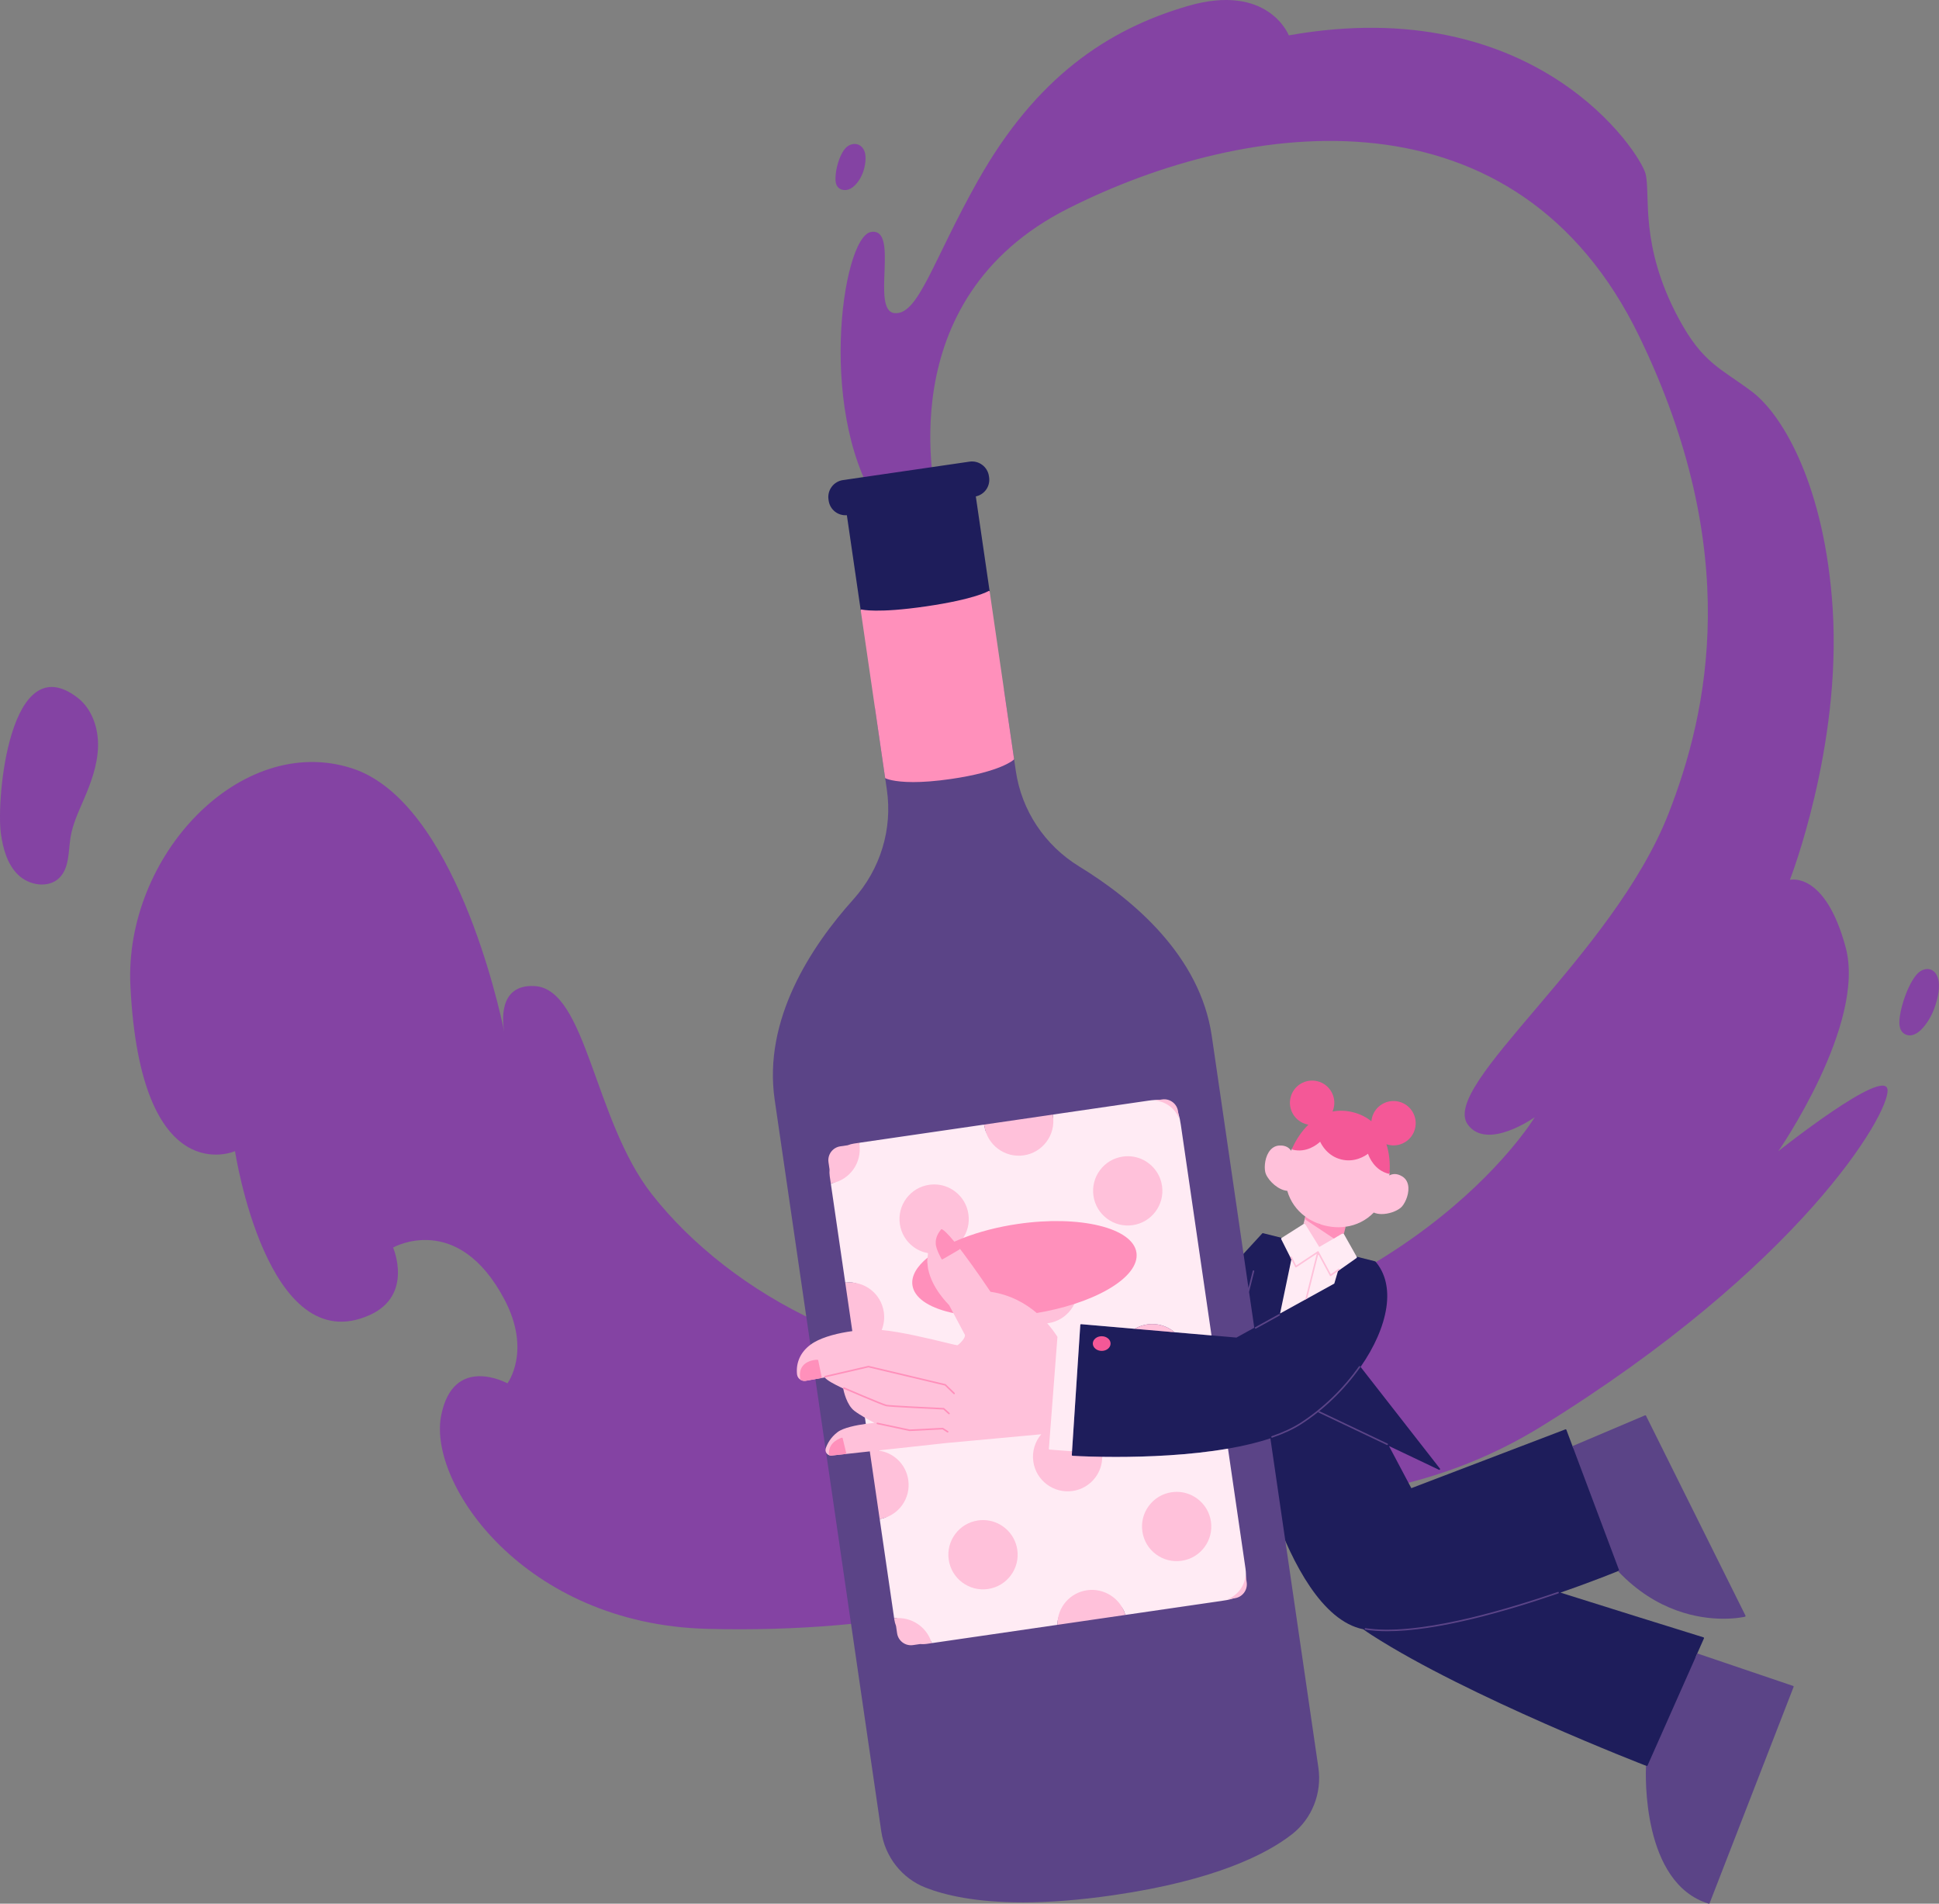 <?xml version="1.0" encoding="utf-8"?><!-- Generator: Adobe Illustrator 15.0.0, SVG Export Plug-In . SVG Version: 6.00 Build 0)  --><!DOCTYPE svg PUBLIC "-//W3C//DTD SVG 1.1//EN" "http://www.w3.org/Graphics/SVG/1.1/DTD/svg11.dtd"><svg xmlns="http://www.w3.org/2000/svg" xmlns:xlink="http://www.w3.org/1999/xlink" version="1.1" id="Layer_1" x="0px" y="0px" width="100%" height="100%" viewBox="0 0 1242.784 1220.217" enable-background="new 0 0 1242.784 1220.217" xml:space="preserve" preserveAspectRatio="none">
<rect x="0" y="0" width="1242.784" height="1220.217" fill="#808080" stroke="none"/>
<g id="svg6" fill="#8443A3">
	<path d="M1139.829,737.856c0,0,56.351-81.364,43.145-130.562c-13.207-49.196-35.763-43.328-35.763-43.328   s33.079-84.645,27.441-173.622c-4.951-78.114-31.733-124.292-51.848-139.377c-20.113-15.086-31.404-18.027-46.933-46.932   c-25.251-47.006-17.81-79.189-21.161-92.598c-3.354-13.409-69.98-116.981-228.661-88.775c0,0-13.126-33.878-64.834-18.792   c-51.709,15.084-97.258,46.042-134.367,111.815c-29.163,51.688-38.277,86.67-53.594,84.996   c-15.317-1.677,3.586-55.313-15.084-51.961c-18.67,3.354-35.377,120.862,7.971,179.527l34.669-4.148   c-0.854-6.703-32.527-131.799,83.822-190.465c116.35-58.665,287.708-79.84,366.098,82.133   c66.604,137.622,44.224,240.451,18.684,305.727c-35.706,91.254-146.817,174.342-128.66,199.311   c12.398,17.051,42.929-4.719,42.929-4.719S901.326,853.44,672.867,874.042C566.51,883.632,468.23,829.848,417.748,765.41   c-37.258-47.558-41.77-131.539-75.108-133.367c-23.55-1.289-20.524,23.338-19.449,29.313   c-2.954-14.468-31.824-147.641-97.563-168.878c-71.366-23.06-146.176,56.179-142.043,139.565   c6.573,132.635,67.046,105.813,67.046,105.813s20.499,134.604,86.273,105.077c28.351-12.728,15.034-43.288,15.034-43.288   s41.343-23.534,71.338,33.2c17.56,33.217,1.953,53.833,1.953,53.833s-34.767-19.093-42.507,20.843   c-8.409,43.385,52.965,133.402,170.296,136.517c117.331,3.115,213.744-20.127,250.424-51.983   c36.68-31.854,32.875-40.418,32.875-40.418s130.621,37.354,251.35-37.188c166.314-102.688,223.636-200.86,222.13-215.946   C1208.289,683.417,1139.829,737.856,1139.829,737.856z"/>
	<path d="M49.611,447.125c-43.363-33.159-52.142,64.871-49.05,87.08c1.346,9.671,4.049,19.729,11.048,26.535   c6.998,6.809,19.389,8.823,26.37,1.998c6.595-6.446,5.756-17.004,7.244-26.104c1.363-8.331,5.001-16.085,8.343-23.836   c4.693-10.883,8.928-22.252,9.268-34.101C63.174,466.852,59.025,454.322,49.611,447.125z"/>
	<path d="M543.483,121.556c2.282-0.653,4.171-2.276,5.684-4.104c3.278-3.961,5.084-9.025,5.525-14.148   c0.193-2.243,0.123-4.569-0.75-6.646c-2.45-5.83-9.079-5.427-12.472-1.195c-3.69,4.603-5.883,12.994-5.982,18.71   c-0.035,2.008,0.197,4.159,1.48,5.703C538.486,121.7,541.203,122.207,543.483,121.556z"/>
	<path d="M1242.479,628.539c-1.699-8.939-9.456-9.371-14.213-3.676c-5.174,6.194-9.354,18.181-10.586,26.563   c-0.433,2.943-0.585,6.14,0.6,8.606c1.401,2.915,4.448,4.074,7.218,3.471c2.771-0.604,5.276-2.698,7.387-5.15   c4.57-5.315,7.652-12.479,9.164-19.936C1242.711,635.152,1243.084,631.723,1242.479,628.539z"/>
</g>
<g id="svg5" fill="#1E1D5B">
	<path d="M1092.127,1049.756c-0.061-0.129-0.171-0.229-0.307-0.27c-25.012-7.765-60.242-18.754-91.674-28.667   c21.623-7.462,36.838-13.756,37.244-13.925c0.248-0.104,30.578-5.671,30.484-5.923l-59.646-73.138l-4.264-11.359   c-0.047-0.123-0.143-0.224-0.264-0.278c-0.121-0.056-0.262-0.059-0.382-0.011l-98.735,37.702l-14.332-27.038l32.055,15.246   c0.068,0.033,0.143,0.049,0.215,0.049c0.148,0,0.292-0.066,0.389-0.188c0.146-0.18,0.147-0.436,0.004-0.617l-50.865-65.188   c8.785-12.585,14.752-25.93,16.549-38.192c1.738-11.854-0.682-21.996-6.994-29.33c-0.015-0.017-0.033-0.025-0.049-0.04   c-0.019-0.017-0.036-0.033-0.057-0.047c-0.039-0.026-0.08-0.044-0.123-0.058c-0.011-0.004-0.019-0.013-0.029-0.015l-0.025-0.005   c-0.004-0.002-0.006-0.002-0.01-0.003l-71.793-18.028c-0.014-0.005-0.027,0-0.041-0.003c-0.011-0.002-0.02-0.009-0.029-0.01   c-0.016-0.002-0.029,0.006-0.045,0.006c-0.053-0.001-0.102,0.004-0.15,0.02c-0.02,0.007-0.037,0.013-0.057,0.021   c-0.047,0.021-0.089,0.051-0.128,0.086c-0.012,0.012-0.028,0.016-0.04,0.027l-58.061,63.191l-1.003-0.086l-46.676-59.759   c-0.167-0.207-0.458-0.253-0.672-0.104l-51.725,34.873c-0.208,0.141-0.28,0.414-0.167,0.639c0.1,0.193,10.037,19.791,27.84,38.027   c3.52,3.605-20.784,7.721-16.355,11.276l14.667,52.668l-0.667,23.332c-0.018,0.267,15.07-10.696,15.333-10.666   c0.253,0.032,5.878,6.494,17.334,6.666c2.716,0.041,8.863,1.334,12,1.334c19.707,0,37.113-7.686,62-12   c5.538-0.961-2.53,10.648,2.667,9.334c3.094,12.514,25.373,4.849,31.494,21.505c11.309,30.772,30.266,68.198,56.697,73.501   c1.835,1.325,3.727,2.617,5.678,3.869c61.594,39.556,174.781,83.321,175.917,83.759c0.06,0.025,0.12,0.035,0.18,0.035   c0.191,0,26.952,28.85,27.034,28.663l4.471-98.942l5.114-11.53C1092.186,1050.035,1092.184,1049.887,1092.127,1049.756z"/>
	<path d="M633.954,305.918l-0.108-0.74c-0.873-5.986-6.455-10.154-12.438-9.273l-81.121,11.817   c-2.901,0.424-5.462,1.95-7.213,4.299c-1.752,2.349-2.483,5.239-2.061,8.14l0.107,0.74c0.838,5.76,5.884,9.771,11.671,9.336   l8.888,60.998c0.018,0.127,0.087,0.245,0.191,0.325c0.323,0.243,6.389,4.65,23.421,4.65c5.263-0.003,11.575-0.421,19.085-1.517   c31.814-4.635,39.548-14.707,39.862-15.133c0.077-0.107,0.111-0.238,0.091-0.367l-8.888-61.002   C631.078,316.967,634.792,311.67,633.954,305.918z"/>
</g>
<g id="svg4" fill="#5B4487">
	<path d="M1149.574,1080.896c-0.059-0.125-0.164-0.22-0.293-0.261l-61.43-20.831l-31.887,71.874   c-0.082,0.186-0.265,0.297-0.456,0.297c-0.06,0-0.12-0.01-0.18-0.035c-0.03-0.012-0.155-0.06-0.337-0.131   c-0.271,5.635-2.682,75.262,40.164,88.388c0.049,0.013,0.098,0.021,0.146,0.021c0.2,0,0.389-0.122,0.466-0.317l53.819-138.612   C1149.636,1081.161,1149.633,1081.018,1149.574,1080.896z"/>
	<path d="M1037.668,1006.258c0.094,0.252-0.029,0.532-0.277,0.637c-0.031,0.014-0.154,0.064-0.363,0.15   c24.563,25.986,51.695,30.516,67.605,30.516c8.371,0,13.637-1.252,13.787-1.291c0.146-0.037,0.27-0.137,0.334-0.274   c0.063-0.136,0.061-0.296-0.008-0.431l-63.76-128.127c-0.115-0.239-0.399-0.336-0.641-0.237l-46.463,19.712L1037.668,1006.258z"/>
	<path d="M875.083,1044.579c4.323,0.681,9.03,0.992,14.046,0.992c31.916,0,76.074-12.686,109.664-24.238   c0.262-0.09,0.4-0.373,0.311-0.633c-0.09-0.262-0.381-0.404-0.633-0.312c-38.764,13.331-91.608,28.173-123.231,23.205   c-0.278-0.041-0.528,0.144-0.571,0.415C874.625,1044.282,874.813,1044.536,875.083,1044.579z"/>
	<path d="M844.703,905.186l44.188,21.016c0.07,0.033,0.143,0.049,0.215,0.049c0.186,0,0.363-0.105,0.449-0.285   c0.119-0.249,0.014-0.545-0.236-0.664l-43.754-20.811C845.277,904.722,844.992,904.957,844.703,905.186z"/>
	<path d="M814.243,921.922c-8.333,2.783-17.571,4.945-27.169,6.609c-24.887,4.314-52.118,5.315-71.825,5.315   c-3.137,0-6.081-0.024-8.796-0.065c-11.456-0.173-18.809-0.627-19.062-0.659c-0.263-0.03-0.454-0.263-0.437-0.528l0.153-2.346   l5.294-81.021c0.008-0.131,0.07-0.257,0.172-0.344c0.102-0.088,0.236-0.135,0.368-0.12l34.333,2.964l25.51,2.202l23.719,2.048   l15.973,1.378l11.439-6.312l-3.343-22.946l3.317-13.21c0.068-0.268-0.096-0.538-0.363-0.604c-0.277-0.078-0.535,0.096-0.604,0.362   l-2.728,10.863l-3.183-21.852l-20.344-139.63c-7.479-51.342-50.322-87.412-84.947-108.627   c-22.139-13.565-36.958-35.907-40.659-61.297l-7.553-51.841c-0.029-0.198-0.175-0.362-0.372-0.411   c-0.188-0.048-0.402,0.026-0.522,0.188c-0.074,0.101-7.88,10.165-39.193,14.729c-31.312,4.56-41.667-2.858-41.766-2.935   c-0.163-0.122-0.383-0.132-0.556-0.03c-0.174,0.105-0.268,0.301-0.237,0.501l7.551,51.841c3.7,25.387-4.13,51.029-21.478,70.351   c-27.133,30.214-57.904,77.007-50.424,128.349l68.335,469.041c2.372,16.292,13.226,30.094,28.318,36.018   c12.377,4.859,32.114,9.477,62.428,9.477c16.224-0.002,35.483-1.322,58.257-4.643c65.323-9.518,98.207-26.498,114.291-39.066   c12.775-9.984,19.236-26.311,16.863-42.602l-21.178-145.361L814.243,921.922z"/>
	<path d="M820.371,842.533c-0.134-0.239-0.433-0.329-0.678-0.194l-15.174,8.373   c-0.239,0.133-0.327,0.437-0.195,0.677c0.092,0.165,0.262,0.259,0.438,0.259c0.082,0,0.164-0.02,0.242-0.063l15.172-8.373   C820.416,843.079,820.504,842.775,820.371,842.533z"/>
	<path d="M833.875,912.944c14.353-9.182,27.82-22.16,37.922-36.542c0.16-0.226,0.105-0.536-0.121-0.694   c-0.226-0.16-0.537-0.105-0.693,0.121c-10.029,14.278-23.398,27.16-37.646,36.273c-4.916,3.146-11.045,5.988-18.209,8.447   c-0.262,0.089-0.399,0.373-0.311,0.632c0.07,0.207,0.266,0.339,0.473,0.339c0.055,0,0.108-0.008,0.161-0.027   C822.69,919.008,828.889,916.131,833.875,912.944z"/>
</g>
<g id="svg3" fill="#FFEBF4">
	<path d="M869.634,805.69l-8.401-14.928c-0.063-0.115-0.175-0.201-0.303-0.236c-0.127-0.033-0.264-0.016-0.383,0.051   l-12.838,1.478l-11.23-7.521c-0.07-0.114-0.184-0.194-0.313-0.224c-0.13-0.033-0.265-0.006-0.378,0.064l-14.459,9.188   c-0.217,0.137-0.293,0.417-0.18,0.645l6.546,13.022l-7.239,34.688l34.753-19.176l2.36-8.014l11.918-8.385   C869.695,806.197,869.761,805.915,869.634,805.69z"/>
	<path d="M787.074,928.532c-24.887,4.314-52.118,5.315-71.825,5.315c-3.137,0-6.081-0.024-8.796-0.065   c-0.006,4.741-14.363,1.657-17.244,5.522c-3.544,4.755-1.634,3.145-7.5,4c-12.125,1.749-11.732,6.119-13.5-6   c-1.355-9.304-5.231-13.61,2.5-18l1,20.5c-0.021,0.275,4.725-4.021,5-4l10.399-5.556l5.294-81.021   c0.008-0.131,0.07-0.257,0.172-0.344c0.102-0.088,0.236-0.135,0.368-0.12l34.333,2.964c2.436-1.424,5.146-2.387,8.023-2.807   c1.086-0.158,2.17-0.236,3.248-0.236c4.746,0,9.348,1.518,13.221,4.406c0.354,0.265,0.681,0.557,1.018,0.839l23.719,2.048   l-19.656-134.923c-0.665-4.568-1.879-10.455-5.139-13.25c-3.901-3.344-10.262-3.102-15.724-2.304l-60.73,8.849   c-0.13,0.019-0.25,0.09-0.327,0.196c-0.081,0.105-0.113,0.238-0.094,0.369l0.066,0.455c0.855,5.873-7.148,5.849-10.691,10.603   c-3.544,4.754-2.801,1.146-8.667,2c-12.119,1.755-22.819,5.916-24.587-6.202l-0.066-0.454c-0.039-0.271-0.282-0.462-0.565-0.422   l-79.176,11.535c-0.131,0.019-0.25,0.092-0.327,0.196c-0.08,0.105-0.113,0.24-0.095,0.371l0.066,0.453   c0.726,4.983-6.841,6.764-9.083,10.854c-3.081,5.623-1.966,12.896-8.75,14.172c-0.263,0.05-0.441,0.298-0.401,0.563l9.13,62.666   c0.036,0.264,0.265,0.466,0.543,0.425c11.883-1.246,11.753,6.347,13.479,18.174c1.722,11.83,4.646,23.542-7.078,25.748   c-0.263,0.051-0.441,0.298-0.402,0.563l9.13,62.666c0.036,0.265,0.263,0.447,0.543,0.424c11.878-1.241,10.085,7.277,11.807,19.099   c1.723,11.829,6.316,22.603-5.408,24.806c-0.263,0.051-0.439,0.299-0.4,0.563l9.129,62.666c0.037,0.264,0.267,0.446,0.544,0.424   c5.722-0.59,3.272,8.749,7.636,12.041c3.622,2.735,14.425-1.078,15.833,3.496c0.066,0.212,0.262,0.353,0.478,0.353   c0.023,0,0.046-0.002,0.072-0.006l79.73-11.615c0.243-0.035,0.425-0.244,0.427-0.49c0.09-11.008,10.537-11.145,21.461-12.737   c10.73-1.549,18.767-3.94,21.94,6.415c0.075,0.236,0.29,0.396,0.55,0.347l61.007-8.89c4.863-0.708,10.065-1.435,13.003-5.372   c2.941-3.939,3.262-10.62,2.553-15.488L787.074,928.532z"/>
</g>
<g id="svg2" fill="#FFC1DA">
	<path d="M836.165,784.309c0.13,0.029,0.243,0.109,0.313,0.224l9.088,14.749l10.625-6.174l-11.421-8.922   c1.349,0.51,3.861,2.38,5.313,2.743c3.026,0.761,5.344,2.125,8.25,2.125c1.508,0,2.548-2.522,4.002-2.718   c7.006-0.939,13.318-4.105,18.174-9.119c1.48,0.656,3.223,0.969,5.069,0.969c4.36,0,9.225-1.637,12.161-4.014   c2.301-1.863,5.298-7.743,4.957-13.08c-0.2-3.135-1.555-5.563-3.92-7.023c-3.709-2.287-6.579-1.579-8.303-0.633   c0.051-0.512,0.102-1.024,0.139-1.54c0.018-0.241-0.141-0.46-0.376-0.519c-9.937-2.494-12.657-12.729-12.685-12.832   c-0.043-0.17-0.172-0.305-0.34-0.355c-0.164-0.046-0.349-0.011-0.479,0.107c-0.07,0.063-7.177,6.341-16.893,3.906   c-9.733-2.445-13.027-11.338-13.061-11.428c-0.059-0.165-0.201-0.286-0.371-0.32c-0.16-0.033-0.351,0.022-0.467,0.151   c-0.074,0.078-7.29,7.798-17.22,5.322c-0.067-0.021-0.136-0.024-0.2-0.017c-0.006,0-0.012,0.004-0.018,0.004   c-0.054,0.009-0.105,0.023-0.153,0.049c-0.022,0.012-0.04,0.028-0.06,0.043c-0.029,0.021-0.057,0.041-0.08,0.067   c-0.02,0.021-0.032,0.044-0.047,0.067c-0.014,0.021-0.033,0.038-0.043,0.063c-0.207,0.465-0.398,0.932-0.592,1.4   c-1.066-1.648-3.258-3.616-7.623-3.344c-2.774,0.172-5.117,1.673-6.773,4.34c-2.822,4.547-2.955,11.143-1.809,13.868   c2.084,4.959,8.314,10.42,13.741,10.834c1.898,6.655,5.917,12.386,11.578,16.516l-1.181,4.759l0.322-0.205   C835.9,784.303,836.035,784.276,836.165,784.309z"/>
	<path d="M858.549,813.427c-0.154-0.228-0.467-0.28-0.693-0.121l-4.868,3.423l-7.779-14.492   c-0.002-0.004-0.007-0.006-0.009-0.01c-0.021-0.039-0.054-0.07-0.085-0.102c-0.017-0.016-0.027-0.036-0.045-0.049   c-0.053-0.041-0.113-0.071-0.181-0.088c-0.147-0.041-0.287-0.008-0.399,0.069l-13.704,9.097l-2.754-5.48   c-0.123-0.245-0.421-0.342-0.671-0.223c-0.243,0.125-0.343,0.422-0.224,0.668c0.002,0.001,0.002,0.002,0.002,0.004l0.555,1.105   l2.453,4.877c0.064,0.127,0.181,0.223,0.316,0.258c0.144,0.039,0.285,0.014,0.406-0.066l13.102-8.696l-7.388,29.417l1.192-0.658   l7.162-28.516l7.436,13.854c0.068,0.127,0.188,0.217,0.325,0.25c0.037,0.01,0.076,0.014,0.115,0.014   c0.102,0,0.202-0.032,0.286-0.092l4.468-3.143l0.86-0.605c0.001,0,0.002-0.001,0.002-0.002   C858.654,813.961,858.709,813.651,858.549,813.427z"/>
	<path d="M630.072,974.327c-1.061,0-2.131,0.076-3.21,0.232c-5.877,0.855-11.065,3.945-14.61,8.699   c-3.544,4.754-5.025,10.609-4.17,16.484c0.856,5.869,3.945,11.051,8.697,14.594c4.756,3.543,10.604,5.017,16.486,4.166   c12.109-1.764,20.526-13.051,18.763-25.16C650.418,982.301,640.907,974.327,630.072,974.327z"/>
	<path d="M767.438,960.651c-3.873-2.891-8.475-4.408-13.221-4.408c-1.078,0-2.162,0.078-3.246,0.235   c-5.877,0.856-11.065,3.945-14.611,8.7c-3.543,4.753-5.023,10.607-4.169,16.484c0.856,5.867,3.944,11.051,8.696,14.592   c4.756,3.543,10.602,5.021,16.485,4.166c5.867-0.854,11.05-3.942,14.593-8.693c3.543-4.752,5.024-10.6,4.17-16.466   C775.278,969.384,772.189,964.196,767.438,960.651z"/>
	<path d="M709.545,781.12c4.756,3.543,10.601,5.018,16.484,4.168c12.109-1.765,20.525-13.051,18.762-25.16   c-0.855-5.877-3.945-11.065-8.697-14.61c-3.871-2.892-8.474-4.409-13.219-4.409c-1.078,0-2.162,0.078-3.248,0.236   c-5.877,0.855-11.064,3.945-14.61,8.699c-3.546,4.753-5.024,10.607-4.169,16.484C701.703,772.396,704.792,777.579,709.545,781.12z"/>
	<path d="M751.768,853.09c-3.873-2.889-8.475-4.406-13.221-4.406c-1.078,0-2.162,0.078-3.248,0.236   c-2.877,0.42-5.588,1.383-8.023,2.807l25.51,2.202C752.448,853.647,752.122,853.355,751.768,853.09z"/>
	<path d="M755.969,717.528c0.018,0.051,0.029,0.104,0.047,0.153C755.998,717.631,755.986,717.579,755.969,717.528z"/>
	<path d="M739.078,705.333c0.188,0.004,0.378-0.007,0.564,0.004C739.455,705.327,739.267,705.336,739.078,705.333z"/>
	<path d="M630.889,721.316l0.066,0.454c1.768,12.118,13.066,20.534,25.186,18.78   c5.867-0.854,11.049-3.944,14.593-8.698c3.543-4.755,5.022-10.609,4.167-16.482l-0.066-0.455c-0.02-0.131,0.013-0.264,0.094-0.369   c0.071-0.098,0.18-0.16,0.298-0.186l-44.863,6.536C630.628,720.879,630.852,721.059,630.889,721.316z"/>
	<path d="M755.742,716.965l-0.68-4.668c-0.715-4.902-5.268-8.299-10.172-7.584l-4.666,0.68   C747.145,705.995,753.189,710.5,755.742,716.965z"/>
	<path d="M531.725,932.862c0.32,0.081,0.63,0.122,0.922,0.122c0.137,0,0.269-0.008,0.398-0.024l24.453-2.668   l15.708,107.816c0.206,1.42,0.588,2.783,1.099,4.086l0.682,4.683c0.714,4.903,5.268,8.298,10.171,7.585l4.62-0.673   c0.53,0.046,1.063,0.074,1.599,0.074c0.892,0,1.793-0.065,2.693-0.196l188.629-27.482c1.419-0.206,2.782-0.588,4.086-1.099   l4.683-0.683c4.903-0.713,8.299-5.268,7.584-10.17l-0.68-4.664c-0.287,3.379-1.49,6.62-3.568,9.405   c-2.938,3.937-7.233,6.494-12.097,7.202l-61.007,8.89c-0.26,0.05-0.475-0.11-0.55-0.347c-3.174-10.355-13.667-16.971-24.398-15.421   c-10.923,1.592-18.913,10.735-19.003,21.743c-0.002,0.246-0.184,0.455-0.427,0.49l-79.73,11.615   c-0.026,0.004-0.049,0.006-0.072,0.006c-0.216,0-0.412-0.141-0.478-0.353c-3.103-10.085-12.996-16.619-23.468-15.537   c-0.277,0.022-0.507-0.16-0.544-0.424l-9.129-62.666c-0.039-0.265,0.138-0.513,0.4-0.563c11.725-2.203,19.558-13.197,17.834-25.025   c-1.487-10.213-9.629-17.781-19.475-18.855l43.852-4.784l60.865-5.613c-3.994,4.696-6.035,11.013-5.08,17.573   c1.769,12.118,13.062,20.528,25.187,18.78c5.866-0.856,11.049-3.944,14.593-8.698c2.881-3.866,4.371-8.464,4.377-13.205   c-11.456-0.173-18.809-0.627-19.062-0.659c-0.263-0.03-0.454-0.263-0.437-0.528l0.153-2.346l-14.401-1.104   c-0.274-0.021-0.479-0.262-0.457-0.536l5.498-71.739c-1.654-2.57-3.824-5.579-6.566-8.682c0.21-0.025,0.42-0.03,0.631-0.061   c12.109-1.766,20.525-13.062,18.76-25.182c-1.609-11.043-11.119-19.017-21.954-19.017c-1.06,0-2.13,0.077-3.21,0.233   c-12.119,1.766-20.545,13.063-18.779,25.184c0.09,0.61-0.557-16.385-0.42-15.792c-3.711-1.407-4.359,6.647-8.75,6   c-1.125-1.675-7.543-8.15-15.5-18.75l-3.25-1.5c-0.542-0.714,6.908-5.13-0.25-2c-0.862,0.377-0.964,2.683-1.5,2   c1.139-1.007-1.375-3.383-0.445-4.63c3.544-4.752,5.025-10.6,4.169-16.467c-0.855-5.875-3.945-11.064-8.696-14.61   c-3.873-2.89-8.475-4.408-13.221-4.408c-1.078,0-2.161,0.078-3.247,0.236c-5.876,0.856-11.064,3.944-14.61,8.698   c-3.545,4.754-5.025,10.609-4.169,16.486c0.855,5.868,3.945,11.051,8.697,14.592c2.815,2.098,6.019,3.45,9.381,4.045   c-0.137,0.973-0.241,1.924-0.309,2.83c-0.081,1.085-0.111,2.106-0.084,3.022c0.33,12.196,4.033,23.345,8.033,27.455   c0.115,0.12,4.042,1.327,4,1.25l4.625,3.947l7.333,13.811c0.191,0.517-0.029,1.353-0.621,2.36   c-1.318,2.233-3.774,4.295-4.253,4.369c-0.397-0.004-3.415-0.735-6.909-1.584c-10.435-2.531-29.241-7.097-41.533-8.207   c1.408-3.521,1.953-7.444,1.366-11.475c-1.725-11.828-12.352-20.142-24.235-18.896c-0.278,0.041-0.507-0.161-0.543-0.425   l-9.13-62.666c-0.04-0.266,0.138-0.514,0.401-0.563c11.724-2.204,19.557-13.196,17.833-25.026l-0.066-0.453   c-0.019-0.131,0.015-0.266,0.095-0.371c0.07-0.095,0.176-0.158,0.292-0.184l-3.762,0.549c-1.417,0.206-2.778,0.587-4.08,1.096   l-4.689,0.684c-4.903,0.715-8.299,5.269-7.584,10.172l0.682,4.682c-0.118,1.396-0.095,2.812,0.112,4.231l14.476,99.358   c-8.721,1.175-18.133,3.477-24.511,7.197c-0.831,0.486-1.607,1.012-2.35,1.56c-6.271,4.633-9.379,11.401-8.577,18.95   c0.163,1.508,1.064,2.845,2.399,3.569c0.976,0.56,2.116,0.765,3.226,0.566l0.741-0.132c1.542-0.273,3.385-0.603,5.415-0.96   c1.157-0.204,2.373-0.417,3.631-0.636l1.296-0.219c0.357-0.063,0.715-0.123,1.076-0.184c1.641,2.109,6.732,4.604,10.148,6.277   c0.651,0.318,1.221,0.598,1.656,0.823c0.321,1.634,2.262,10.595,7.183,14.31c1.919,1.461,4.393,2.996,6.75,4.352l0.579,3.973   c-6.12,0.852-14.403,2.471-18.118,5.299c-4.468,3.4-6.561,7.465-7.532,10.275c-0.065,0.189-0.102,0.383-0.135,0.574   c-0.129,0.747-0.024,1.504,0.318,2.188c0.011,0.021,0.015,0.044,0.026,0.064C529.95,931.94,530.762,932.594,531.725,932.862z    M554.36,908.695c2.4,1.38,4.678,2.574,6.129,3.313c-1.325,0.125-3.295,0.338-5.552,0.651L554.36,908.695z"/>
</g>
<g id="svg1" fill="#FF90BB">
	<path d="M857.891,786.631c-2.906,0-5.895-0.368-8.92-1.127c-4.66-1.17-8.805-3.117-12.318-5.68l-0.307,1.272   c-0.049,0.206,0.035,0.419,0.209,0.533l18.344,12.229l5.648-3.282c0.119-0.066,0.256-0.084,0.383-0.051   c0.128,0.035,0.239,0.121,0.303,0.236l0.098,0.174l1.141-4.622C860.973,786.521,859.444,786.631,857.891,786.631z"/>
	<path d="M584.817,823.802c1.135,7.784,9.722,13.969,24.18,17.409c0.666,0.158,1.354,0.301,2.038,0.446l-2.763-5.204   c0.042,0.076-0.069-0.045-0.184-0.164c-4-4.111-13.333-14.994-13.663-27.19c-0.027-0.905,0.007-1.921,0.085-2.993   C587.592,811.782,583.958,817.911,584.817,823.802z"/>
	<path d="M710.19,826.468c12.875-7.424,19.339-15.799,18.206-23.583c-2.318-15.896-36.399-24.148-75.989-18.374   c-12.987,1.892-24.965,5.065-35.132,9.03c-1.938,0.756-3.807,1.54-5.606,2.349c-2.165-2.657-3.985-4.691-5.419-6.044   c-1.064-1.008-1.859-1.616-2.496-1.918c-0.213-0.102-0.452-0.045-0.599,0.131c-3.263,3.925-3.506,7.141-3.407,9.213   c0.131,3.348,3.562,9.459,3.708,9.718c0.066,0.115,0.173,0.201,0.302,0.236c0.042,0.012,0.087,0.018,0.132,0.018   c0.085,0,0.172-0.023,0.248-0.067c0.061-0.032,6.075-3.459,10.772-6.26c0.123-0.072,0.209-0.196,0.234-0.336   c0.026-0.137-0.007-0.279-0.092-0.393c0.527,0.675,1.061,1.377,1.603,2.091l0.559,0.733c7.957,10.599,16.511,23.303,17.636,24.979   c12.628,1.86,22.37,7.397,29.636,13.609c8.495-1.412,16.624-3.38,24.107-5.802C696.675,833.181,704.002,830.037,710.19,826.468z"/>
	<path d="M567.566,498.875c0.275,0.142,4.911,2.42,17.805,2.42c6.096,0,14.04-0.51,24.24-1.996   c31.768-4.627,39.863-12.088,40.193-12.404c0.114-0.109,0.167-0.266,0.146-0.425c0-0.003,0.002-0.006,0.001-0.009l-15.621-107.268   c0,0-0.001-0.001-0.001-0.002c-0.024-0.167-0.13-0.309-0.284-0.381c-0.151-0.066-0.331-0.059-0.476,0.033   c-0.081,0.051-8.566,5.24-40.072,9.831c-31.409,4.573-41.096,2.032-41.191,2.006c-0.16-0.049-0.337-0.007-0.464,0.106   c-0.126,0.111-0.188,0.277-0.164,0.445c0,0,0,0.002,0,0.002l9.185,63.068l2.131,14.633l4.306,29.568   c0.001,0.002,0.002,0.003,0.002,0.005C567.328,498.667,567.423,498.803,567.566,498.875z"/>
	<path d="M556.636,876.469l48.991,11.638l5.543,5.39c0.096,0.094,0.222,0.141,0.347,0.141   c0.13,0,0.259-0.051,0.357-0.152c0.191-0.197,0.188-0.515-0.011-0.706l-5.641-5.483c-0.064-0.063-0.144-0.106-0.232-0.127   l-49.239-11.698c-0.073-0.019-0.152-0.019-0.228,0l-27.804,6.426c-0.267,0.06-0.434,0.329-0.372,0.599   c0.061,0.268,0.327,0.442,0.598,0.371L556.636,876.469z"/>
	<path d="M567.942,901.365c2.393,0.528,33.756,1.97,36.722,2.105l3.261,2.938c0.095,0.086,0.214,0.129,0.333,0.129   c0.136,0,0.272-0.057,0.37-0.166c0.185-0.205,0.167-0.52-0.037-0.703l-3.392-3.059c-0.087-0.077-0.196-0.122-0.311-0.128   c-11.874-0.54-34.83-1.673-36.731-2.091c-2.515-0.557-26.853-11.047-27.099-11.151c-0.253-0.108-0.545,0.009-0.653,0.261   c-0.11,0.252,0.006,0.547,0.26,0.655C541.671,890.59,565.334,900.788,567.942,901.365z"/>
	<path d="M562.203,912.849l20.689,4.406c0.041,0.01,0.087,0.016,0.128,0.012l21.081-1.063l3.023,1.947   c0.084,0.055,0.178,0.079,0.271,0.079c0.164,0,0.324-0.079,0.418-0.229c0.15-0.231,0.083-0.541-0.147-0.689l-3.159-2.034   c-0.088-0.059-0.194-0.084-0.297-0.08l-21.174,1.069l-20.627-4.394c-0.278-0.063-0.533,0.115-0.591,0.385   S561.932,912.792,562.203,912.849z"/>
	<path d="M526.246,883.327c0.132-0.023,0.251-0.1,0.328-0.211c0.075-0.111,0.103-0.249,0.075-0.38l-2.21-10.784   c-0.049-0.232-0.251-0.398-0.487-0.4h-0.012c-0.396,0-6.183,0.067-9.322,3.869c-1.798,2.174-2.345,5.111-1.632,8.732   c0.027,0.143,0.115,0.266,0.242,0.337c0.219,0.125,0.447,0.226,0.68,0.314c0.075,0.03,0.152,0.053,0.229,0.078   c0.165,0.054,0.332,0.099,0.501,0.134c0.083,0.018,0.166,0.037,0.25,0.05c0.221,0.034,0.442,0.056,0.666,0.059   c0.024,0.001,0.049,0.005,0.073,0.005c0.275,0,0.552-0.023,0.827-0.073l0.741-0.132   C519.616,884.494,522.776,883.929,526.246,883.327z"/>
	<path d="M542.369,931.386l-2.249-9.463c-0.031-0.13-0.113-0.244-0.23-0.313c-0.115-0.068-0.25-0.088-0.384-0.054   c-0.09,0.024-9.032,2.504-8.153,10.873c0.024,0.208,0.171,0.38,0.372,0.433c0.32,0.082,0.63,0.123,0.922,0.123   c0.137,0,0.269-0.009,0.398-0.025l8.892-0.961c0.015-0.002,0.026-0.011,0.041-0.014c0.126-0.025,0.239-0.09,0.313-0.195   C542.373,931.672,542.402,931.525,542.369,931.386z"/>
</g>
<g id="svg0" fill="#F45897">
	<path d="M905.363,712.638c-1.951-3.259-5.058-5.563-8.742-6.487c-3.681-0.927-7.513-0.363-10.773,1.59   c-3.26,1.951-5.566,5.058-6.49,8.742c-0.181,0.719-0.304,1.471-0.367,2.244c-3.328-2.729-7.291-4.682-11.793-5.813   c-4.496-1.127-8.908-1.28-13.141-0.447c0.311-0.712,0.559-1.434,0.736-2.152c1.912-7.607-2.723-15.353-10.334-17.265   c-3.682-0.923-7.51-0.36-10.771,1.59c-3.261,1.954-5.566,5.058-6.49,8.746c-0.926,3.685-0.363,7.51,1.59,10.771   c1.953,3.26,5.059,5.565,8.744,6.49c0.344,0.088,0.707,0.162,1.094,0.223c-4.197,4.054-7.809,9.336-10.482,15.343   c-0.061,0.134-0.057,0.288,0.008,0.421s0.186,0.23,0.327,0.265c8.921,2.231,15.746-3.302,17.661-5.085   c1.029,2.239,4.85,9.193,13.461,11.357c8.598,2.162,15.248-2.168,17.213-3.654c0.846,2.479,4.256,10.589,13.182,12.828   c0.039,0.01,0.08,0.016,0.121,0.016c0.103,0,0.205-0.033,0.291-0.097c0.119-0.085,0.195-0.22,0.205-0.365   c0.481-6.559-0.205-12.918-1.988-18.473c0.367,0.128,0.722,0.235,1.068,0.321c3.686,0.926,7.514,0.361,10.771-1.59   c3.262-1.953,5.568-5.06,6.492-8.744C907.881,719.727,907.314,715.901,905.363,712.638z"/>
	<path d="M706.148,856.487h-0.048c-1.483,0-2.883,0.465-3.944,1.316c-1.107,0.883-1.721,2.074-1.729,3.352   c-0.015,2.594,2.523,4.721,5.662,4.741h0.043c3.118,0,5.663-2.087,5.679-4.668c0.008-1.278-0.588-2.476-1.684-3.374   C709.063,856.981,707.65,856.497,706.148,856.487z"/>
</g>
</svg>